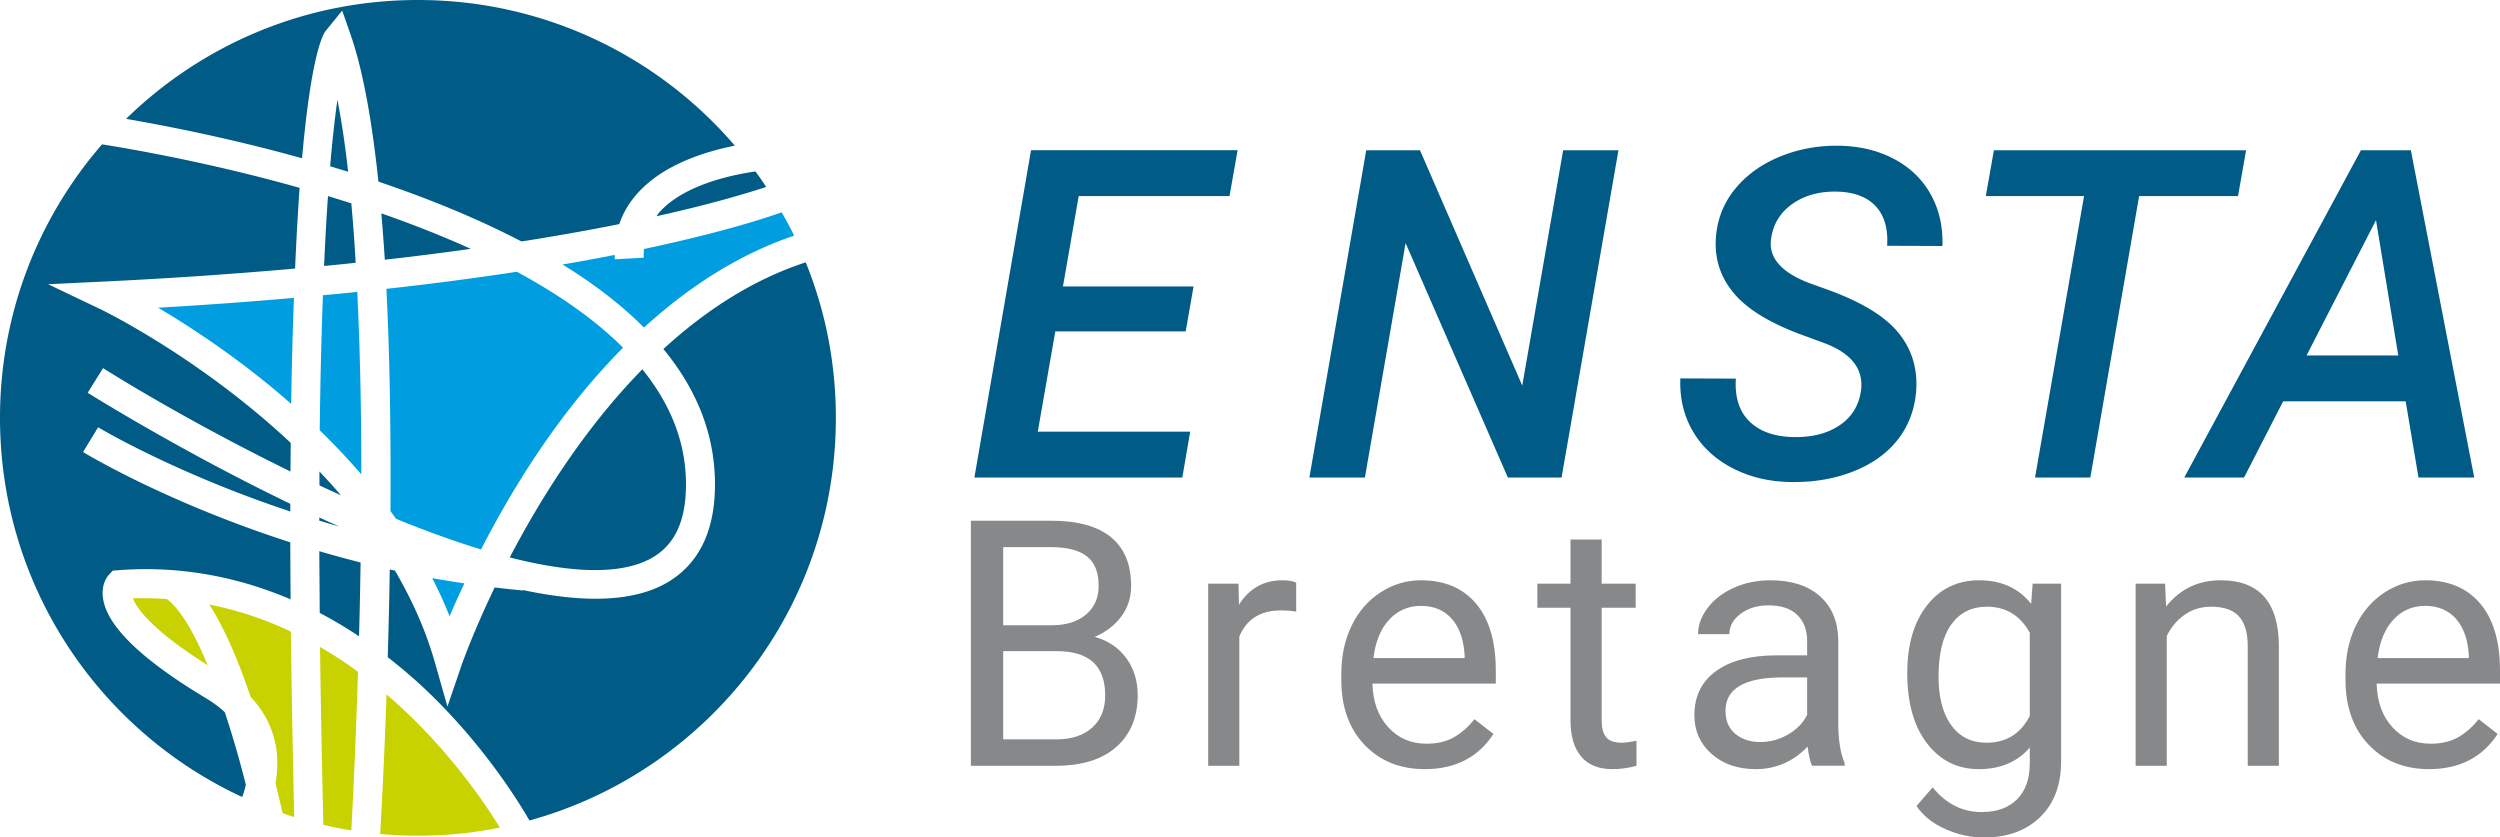 <svg xmlns="http://www.w3.org/2000/svg" viewBox="0 0 716.435 240"><path d="M47.807 171.665c-3.157-.208-6.396-.29-9.72-.208 1.04 2.783 5.276 8.972 21.433 19.19-3.738-9.013-7.726-16.033-11.713-18.982zm12.17 1.578c4.527 7.02 8.515 16.615 11.837 26.458 4.237 4.486 6.729 9.72 7.477 15.66.332 3.073.166 6.105-.332 9.137.789 3.157 1.453 6.023 2.035 8.515 1.08.457 2.201.789 3.323 1.121a4880.886 4880.886 0 0 1-.956-53.124c-7.185-3.447-15.035-6.105-23.384-7.767zm32.688 63.134c2.658.665 5.317 1.163 8.016 1.578.499-9.303 1.288-25.585 1.911-45.44-3.406-2.533-7.06-4.9-10.882-7.102.208 15.576.498 32.48.955 50.964zm18.11-37.382c-.623 17.487-1.33 31.65-1.828 39.999 3.572.332 7.144.498 10.8.498 8.057 0 15.907-.789 23.508-2.326-5.067-8.224-16.032-24.09-32.48-38.17z" fill="#c8d200"/><path d="M75.054 108.698c2.7 2.16 5.524 4.527 8.39 7.06.166-11.297.457-21.348.79-30.403a1217.981 1217.981 0 0 1-38.92 2.824 263.724 263.724 0 0 1 29.74 20.519zm17.487-24.09c-.416 11.13-.748 23.924-.914 38.71 4.029 3.905 8.016 8.1 11.92 12.627 0-17.528-.332-35.43-1.163-52.293-3.198.332-6.479.665-9.843.955zm36.301 92a239.315 239.315 0 0 1 4.237-9.429 305.669 305.669 0 0 1-9.22-1.495 118.557 118.557 0 0 1 4.983 10.924zm-18.11-93.828c1.04 20.601 1.288 42.657 1.164 63.673l1.62 2.243c8.265 3.365 16.49 6.355 24.34 8.764a281.142 281.142 0 0 1 12.626-22.138c8.723-13.748 18.11-25.67 28.078-35.679-8.265-8.265-18.774-15.451-30.445-21.764-11.09 1.702-23.55 3.364-37.382 4.9zM224 60.849c-6.065 2.16-18.733 6.106-39.459 10.509-.041.789-.124 1.62-.041 2.492l-8.308.457c-.041-.416 0-.831-.041-1.247a641.96 641.96 0 0 1-14.953 2.742c9.263 5.69 17.03 11.713 23.343 18.068 13.582-12.378 28.078-21.308 43.03-26.334-1.08-2.284-2.284-4.486-3.571-6.687z" fill="#009ee0"/><path d="M94.617 47.64c1.703.54 3.406 1.04 5.15 1.58-.83-7.477-1.868-14.413-3.073-20.644-.665 4.777-1.412 11.007-2.077 19.065zm-1.744 28.577c3.073-.29 6.106-.581 9.054-.914a503.048 503.048 0 0 0-1.246-17.03 602.3 602.3 0 0 0-6.687-2.076c-.415 5.857-.789 12.502-1.121 20.02zm-1.37 72.978a232.8 232.8 0 0 0 5.773 1.702c-1.91-.83-3.863-1.702-5.774-2.616v.914zm.04-10.093c2.036.955 4.071 1.869 6.148 2.824-1.994-2.368-4.07-4.61-6.147-6.812v3.988zm97.4-78.253c-.331.374-.54.748-.83 1.122 15.535-3.448 25.752-6.522 31.442-8.39-.955-1.537-1.993-2.991-3.073-4.445-7.726 1.122-20.685 4.07-27.538 11.713zM0 119.746c0 48.14 28.41 89.675 69.406 108.656.456-1.163.789-2.367 1.038-3.572-1.745-6.895-3.78-13.997-6.023-20.726-1.495-1.412-3.24-2.7-5.275-3.946-18.524-11.09-28.493-20.726-29.615-28.659-.581-3.946 1.122-6.189 1.662-6.77l1.122-1.205 1.66-.124c16.947-1.288 33.52 1.62 49.303 8.348-.041-5.649-.083-11.09-.083-16.323C48.14 144.127 25.253 130.42 23.8 129.548l4.32-7.102c.332.208 21.93 13.125 55.075 24.132v-2.201C52.501 129.59 27.413 113.973 25.13 112.56l4.402-7.06c12.046 7.559 31.858 18.94 53.706 29.614.041-2.824.041-5.524.083-8.182C57.11 102.343 29.158 88.76 28.66 88.553l-14.87-7.102 16.49-.79a1356.492 1356.492 0 0 0 54.286-3.696c.374-8.806.83-16.448 1.287-23.135-25.627-7.228-47.973-11.09-56.612-12.461C11.007 62.386 0 89.799 0 119.746zm91.627 55.907c3.82 1.993 7.56 4.236 11.256 6.687.208-6.77.332-13.831.457-21.142a343.65 343.65 0 0 1-11.838-3.24c.042 5.69.083 11.589.125 17.695zm57.817-106.455c10.508-1.662 19.854-3.323 28.036-4.985 1.08-3.24 2.866-6.23 5.317-8.93 7.227-8.016 18.981-11.796 27.787-13.54C188.694 16.199 156.09 0 119.746 0c-32.564 0-62.053 13-83.61 34.059C46.893 35.928 65.584 39.5 86.56 45.356c2.658-29.988 6.064-35.678 6.811-36.55l4.694-5.774 2.45 7.02c3.614 10.466 6.147 25.087 7.933 41.992 2.077.706 4.196 1.453 6.314 2.201 12.959 4.652 24.464 9.636 34.682 14.953zm494.23-26.144h-72.276l-2.32 13.142h28.154l-14.043 80.651h15.844l13.981-80.65h28.34l2.32-13.143zM436.239 110.5l-29.31-67.446H391.53l-16.298 93.793h15.912l11.662-67.188 29.31 67.188h15.393l16.298-93.793H447.96L436.238 110.5zm106.629-64.9c-4.551-2.426-9.747-3.704-15.588-3.834-6.056-.127-11.767.903-17.138 3.093-5.366 2.19-9.694 5.314-12.98 9.372-3.285 4.058-5.098 8.751-5.443 14.075-.385 6.143 1.46 11.532 5.541 16.17s10.972 8.654 20.678 12.047l5.217 1.93c7.69 3.008 11.06 7.602 10.116 13.788-.69 4.208-2.762 7.45-6.218 9.726s-7.76 3.369-12.915 3.288c-5.541-.09-9.792-1.57-12.753-4.448-2.965-2.876-4.275-6.979-3.93-12.304l-15.913-.063c-.215 5.711 1.01 10.812 3.671 15.298 2.665 4.486 6.498 7.999 11.5 10.534 5 2.535 10.574 3.82 16.715 3.865 6.486.085 12.424-.945 17.815-3.095 5.386-2.145 9.605-5.183 12.655-9.114 3.05-3.928 4.79-8.534 5.22-13.817.47-6.484-1.25-12.1-5.155-16.846-3.906-4.743-10.777-8.879-20.614-12.4l-4.83-1.731c-8.162-3.12-11.812-7.395-10.952-12.824.6-4.147 2.632-7.439 6.088-9.875 3.456-2.437 7.699-3.612 12.724-3.527 4.981.128 8.705 1.534 11.175 4.217s3.553 6.453 3.253 11.308l15.848.063c.17-5.538-.945-10.467-3.35-14.782s-5.886-7.687-10.437-10.114zM146.079 159.744c16.905 4.32 31.484 5.234 40.539.25 6.729-3.738 9.968-10.675 9.968-21.183 0-12.378-4.693-23.301-12.502-32.98-16.78 17.113-29.407 37.466-38.005 53.913zm544.806-116.69h-14.298l-50.634 93.793h17.134l11.211-21.838h35.106l3.671 21.838h15.977l-18.167-93.793zm-29.89 58.815l19.907-38.78 6.377 38.78h-26.284zm-381.762 34.978h59.586l2.255-13.142h-43.675l5.024-28.73h37.363l2.253-12.882h-37.426l4.51-25.897h43.223l2.318-13.142h-59.198l-16.233 93.793zM109.28 61.14c.374 4.32.706 8.764.997 13.291a941.341 941.341 0 0 0 24.63-3.115c-8.348-3.78-16.987-7.144-25.627-10.176zm80.828 38.877c9.802 11.879 14.786 24.838 14.786 38.794 0 13.623-4.776 23.176-14.246 28.451-5.441 2.991-12.253 4.32-19.979 4.32-6.396 0-13.416-.914-20.809-2.492v.125c-2.741-.25-5.44-.54-8.1-.873-6.063 12.627-9.137 21.35-9.261 21.64l-4.279 12.502-3.613-12.71c-2.659-9.345-6.646-18.067-11.422-26.25-.499-.124-.997-.207-1.496-.332-.124 8.764-.332 17.196-.581 25.129 4.237 3.323 8.432 6.895 12.46 10.84 14.787 14.455 24.216 29.158 28.161 35.97 50.632-13.956 87.806-60.35 87.806-115.385 0-15.742-3.032-30.778-8.64-44.567-15.41 5.026-28.991 14.039-40.787 24.838z" fill="#005c87"/><path d="M313.731 182.504c3.215-1.383 5.756-3.335 7.622-5.861 1.864-2.523 2.796-5.428 2.796-8.705 0-6.174-1.922-10.838-5.763-13.99-3.844-3.151-9.575-4.725-17.197-4.725h-22.96v70.228h24.36c7.46 0 13.231-1.8 17.316-5.402 4.082-3.602 6.127-8.555 6.127-14.854 0-4.117-1.104-7.662-3.306-10.64-2.203-2.973-5.2-4.989-8.995-6.051zm-26.24-25.708h13.698c4.598 0 8.024.876 10.275 2.632 2.25 1.756 3.377 4.571 3.377 8.437 0 3.48-1.215 6.234-3.643 8.266-2.428 2.029-5.666 3.047-9.719 3.047h-13.987v-22.382zm25.492 51.732c-2.493 2.235-5.892 3.35-10.202 3.35h-15.29v-25.274h15.435c9.197 0 13.795 4.227 13.795 12.684 0 3.927-1.246 7.005-3.738 9.24zm42.077-35.236l-.144-6.031h-8.683v52.19h8.924v-37.045c2.089-4.98 6.06-7.475 11.91-7.475 1.575 0 3.043.113 4.39.336v-8.294c-.9-.45-2.215-.678-3.951-.678-5.372 0-9.52 2.332-12.446 6.997zm52.136-6.997c-4.15 0-8.003 1.152-11.552 3.452-3.554 2.3-6.32 5.48-8.3 9.548-1.975 4.069-2.964 8.693-2.964 13.868v1.639c0 7.784 2.218 13.998 6.656 18.642 4.437 4.649 10.193 6.973 17.267 6.973 8.745 0 15.308-3.359 19.68-10.084l-5.451-4.243c-1.639 2.122-3.553 3.83-5.74 5.115-2.186 1.286-4.855 1.927-8.006 1.927-4.438 0-8.096-1.582-10.972-4.75-2.88-3.168-4.385-7.325-4.51-12.469h35.353v-3.715c0-8.327-1.878-14.728-5.642-19.198-3.76-4.466-9.037-6.705-15.82-6.705zm12.537 22.285h-26.142c.58-4.726 2.09-8.4 4.535-11.02 2.442-2.621 5.468-3.931 9.07-3.931 3.727 0 6.684 1.245 8.875 3.74 2.186 2.49 3.407 6.003 3.662 10.538v.673zm40.562 22.694c-.868-1.046-1.302-2.616-1.302-4.71V174.16h9.743v-6.9h-9.743v-12.634h-8.924v12.635h-9.503v6.9h9.503v32.363c0 4.438 1.01 7.861 3.039 10.275 2.024 2.413 5.03 3.618 9.02 3.618 2.22 0 4.499-.32 6.847-.962v-7.191c-1.8.385-3.216.58-4.242.58-2.093 0-3.57-.523-4.438-1.57zm66.505-28.048c-.13-5.273-1.898-9.41-5.31-12.42-3.407-3.006-8.116-4.51-14.131-4.51-3.793 0-7.277.709-10.44 2.125-3.169 1.415-5.68 3.334-7.525 5.763-1.85 2.426-2.774 4.945-2.774 7.549h8.972c0-2.284 1.075-4.23 3.229-5.837s4.826-2.413 8.007-2.413c3.634 0 6.384.925 8.25 2.774 1.866 1.85 2.799 4.332 2.799 7.451v4.101h-8.685c-7.491 0-13.304 1.505-17.437 4.51-4.133 3.006-6.198 7.229-6.198 12.664 0 4.47 1.647 8.157 4.944 11.07 3.298 2.908 7.517 4.364 12.664 4.364 5.756 0 10.708-2.154 14.854-6.466.32 2.637.742 4.47 1.253 5.5h9.358v-.77c-1.221-2.831-1.83-6.64-1.83-11.435v-24.02zm-8.923 21.611c-1.128 2.316-2.945 4.194-5.452 5.642-2.51 1.448-5.163 2.17-7.958 2.17-2.929 0-5.322-.787-7.188-2.36-1.866-1.578-2.798-3.765-2.798-6.563 0-6.397 5.467-9.597 16.399-9.597h6.997v10.708zm64.193-31.788c-3.57-4.503-8.539-6.754-14.907-6.754-6.206 0-11.19 2.406-14.95 7.212-3.765 4.81-5.643 11.28-5.643 19.417 0 8.49 1.886 15.19 5.666 20.11 3.777 4.92 8.721 7.383 14.834 7.383 6.173 0 11.045-2.057 14.614-6.174v4.486c0 4.438-1.217 7.878-3.642 10.32-2.43 2.445-5.813 3.666-10.153 3.666-5.532 0-10.21-2.36-14.038-7.09l-4.628 5.354c1.894 2.799 4.644 5.001 8.246 6.608 3.602 1.61 7.285 2.413 11.045 2.413 6.753 0 12.132-1.947 16.135-5.837 4.004-3.89 6.008-9.211 6.008-15.965v-50.937h-8.153l-.434 5.788zm-.386 32.125c-2.636 5.114-6.77 7.67-12.395 7.67-4.345 0-7.72-1.68-10.133-5.042-2.41-3.358-3.618-7.982-3.618-13.868 0-6.624 1.225-11.625 3.667-15 2.446-3.375 5.837-5.066 10.177-5.066 5.468 0 9.568 2.495 12.302 7.48v23.826zm54.69-38.879c-6.433 0-11.641 2.511-15.629 7.528l-.288-6.562h-8.44v52.19h8.923v-37.187c1.22-2.51 2.925-4.534 5.11-6.08 2.187-1.541 4.73-2.316 7.622-2.316 3.57 0 6.198.9 7.886 2.701 1.691 1.801 2.55 4.584 2.583 8.348v34.534h8.924v-34.485c-.097-12.449-5.662-18.67-16.691-18.67zm80.06 25.903c0-8.327-1.877-14.728-5.642-19.198-3.76-4.466-9.037-6.705-15.819-6.705-4.15 0-8.002 1.152-11.552 3.452-3.553 2.3-6.32 5.48-8.299 9.548-1.975 4.069-2.965 8.693-2.965 13.868v1.639c0 7.784 2.22 13.998 6.657 18.642 4.437 4.649 10.193 6.973 17.267 6.973 8.745 0 15.308-3.359 19.68-10.084l-5.451-4.243c-1.639 2.122-3.553 3.83-5.74 5.115-2.186 1.286-4.855 1.927-8.007 1.927-4.437 0-8.096-1.582-10.972-4.75-2.88-3.168-4.384-7.325-4.51-12.469h35.354v-3.715zm-8.923-3.618h-26.142c.58-4.726 2.089-8.4 4.535-11.02 2.442-2.621 5.467-3.931 9.07-3.931 3.727 0 6.684 1.245 8.874 3.74 2.187 2.49 3.407 6.003 3.663 10.538v.673z" fill="#87888a"/></svg>